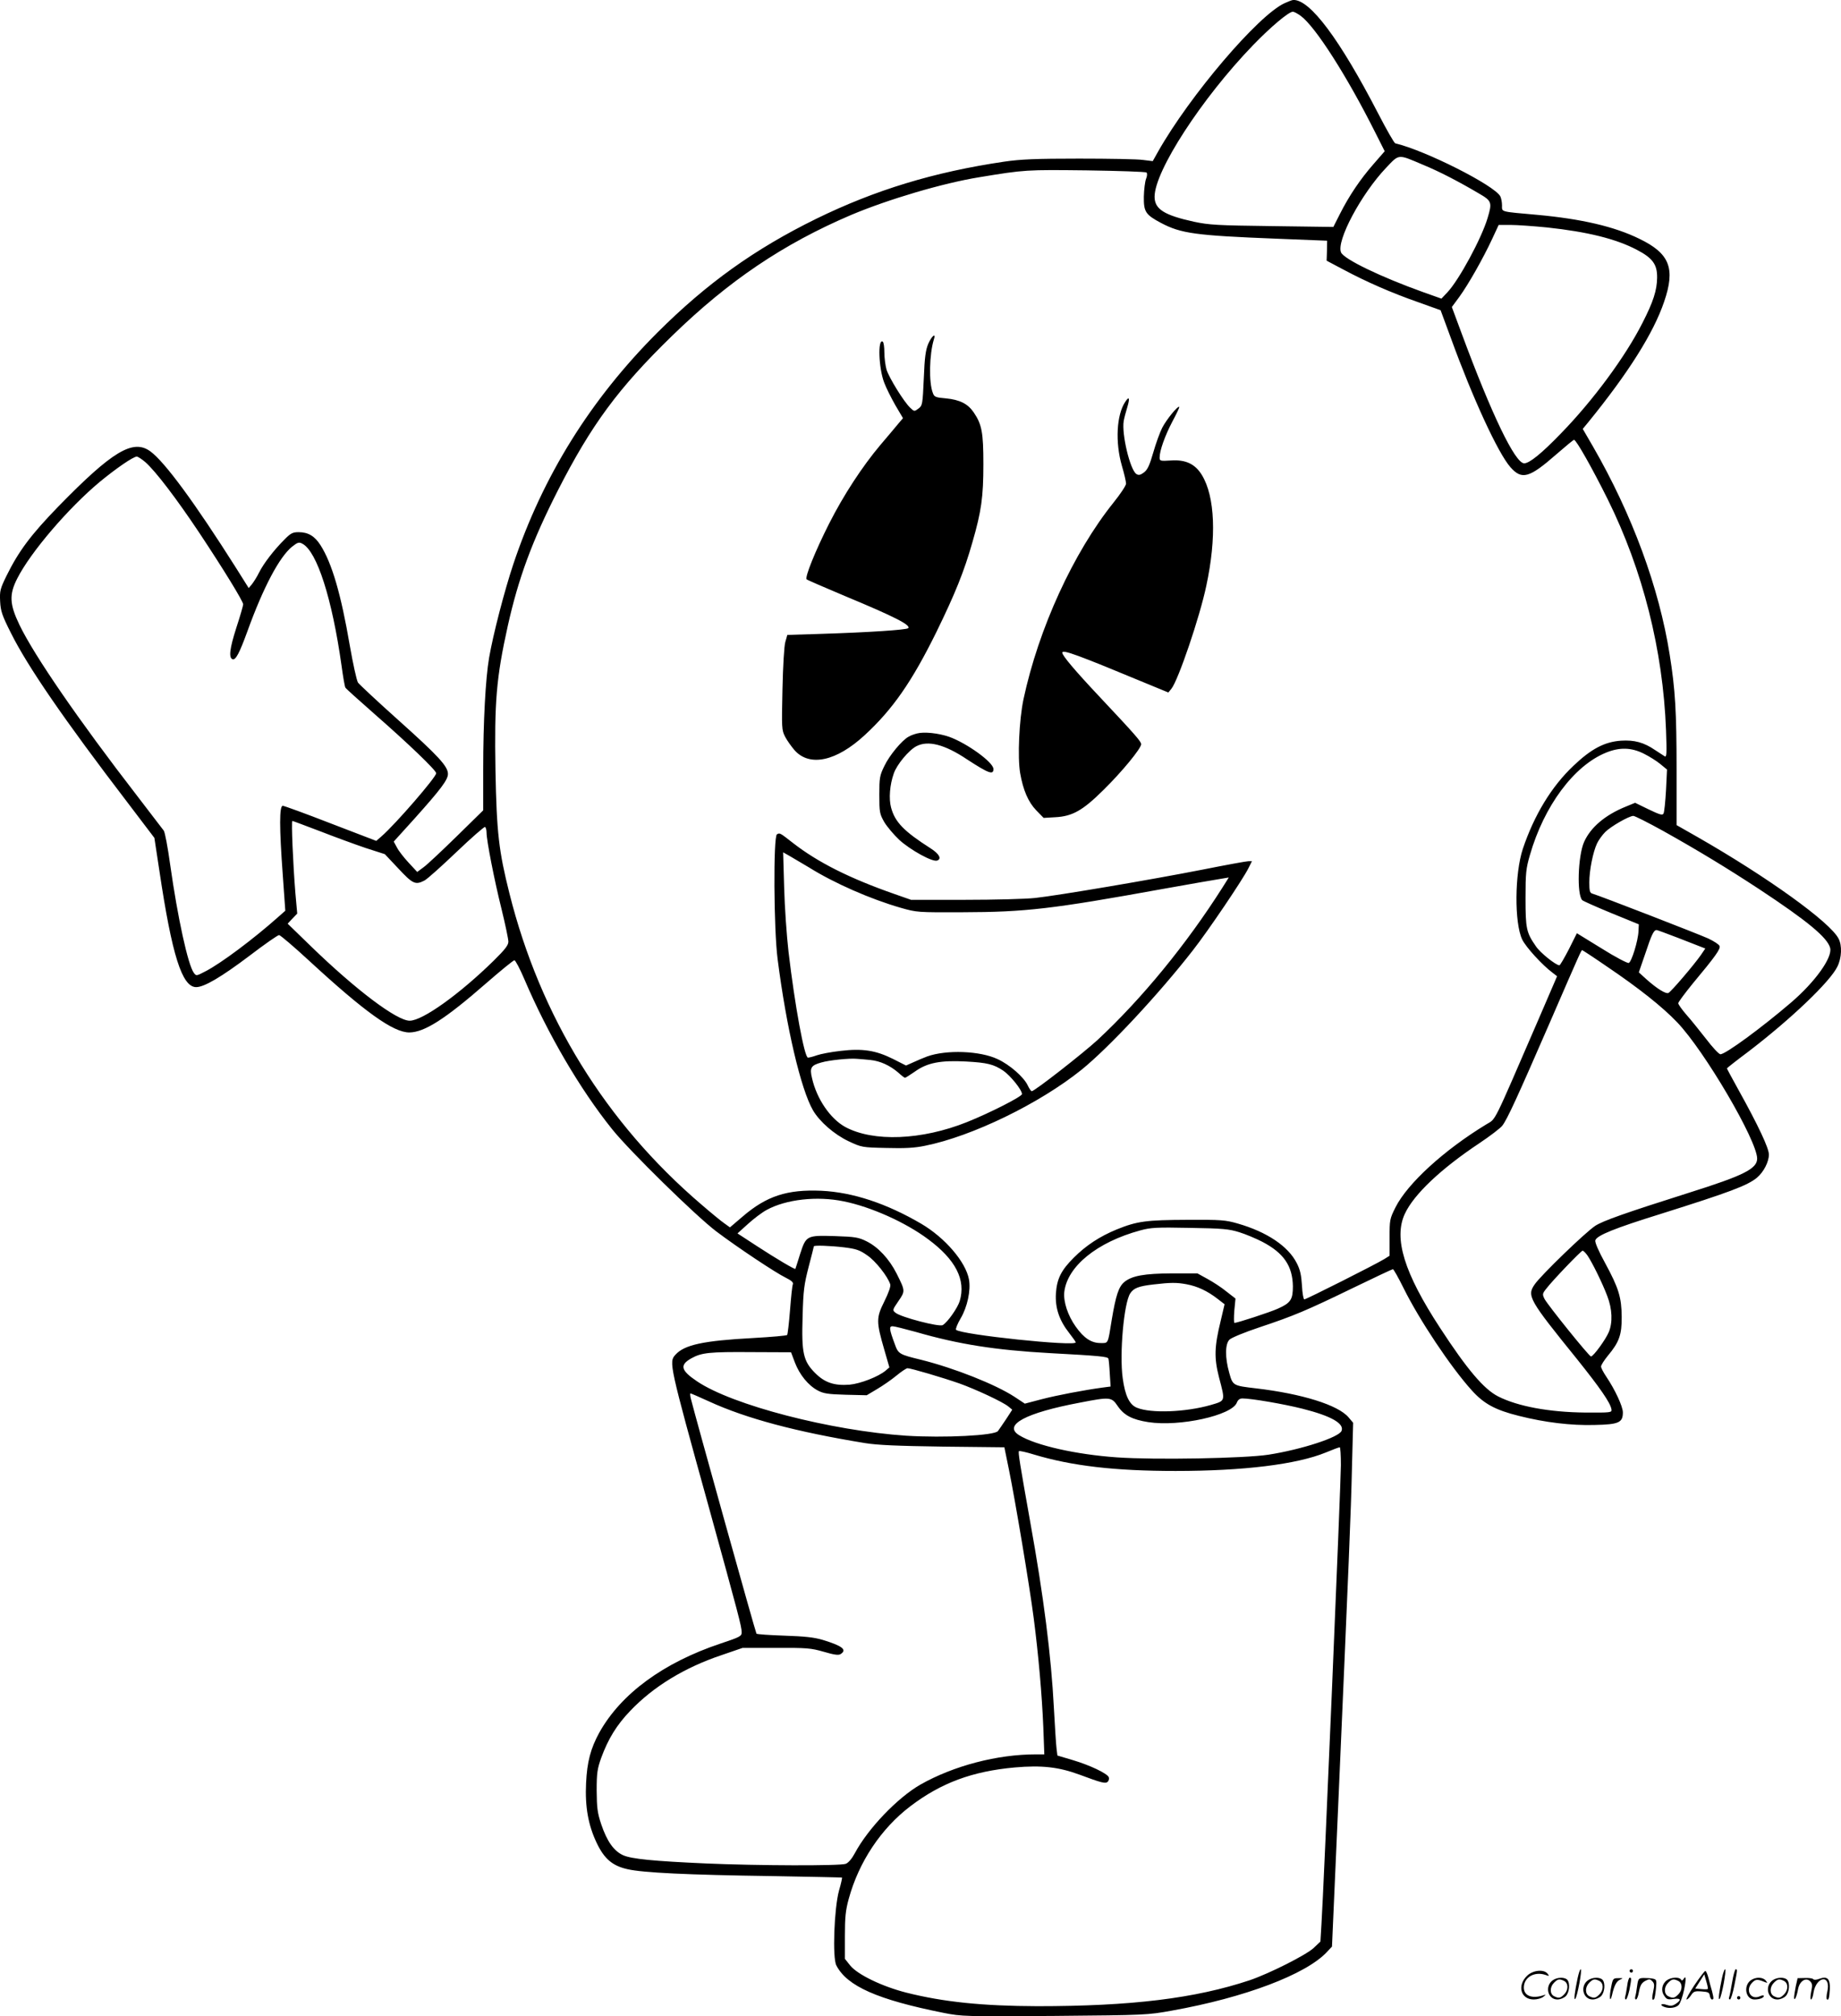 <?xml version="1.0" encoding="UTF-8"?>
<svg xmlns="http://www.w3.org/2000/svg" version="1.0" viewBox="0 0 1096.837 1200.953" preserveAspectRatio="xMidYMid meet">
  <g transform="translate(-1.119,1200.979) scale(0.1,-0.1)" fill="#000000" stroke="none">
    <path d="M7665 11991 c-157 -71 -565 -550 -754 -884 l-32 -57 -57 7 c-31 5 -203 8 -382 8 -259 0 -349 -4 -445 -18 -421 -62 -770 -169 -1120 -340 -369 -181 -654 -386 -946 -677 -400 -400 -684 -856 -860 -1382 -52 -156 -120 -417 -144 -557 -21 -124 -35 -379 -35 -662 l0 -246 -157 -154 c-87 -85 -175 -168 -197 -184 l-39 -29 -51 55 c-28 30 -60 71 -70 91 l-19 35 124 137 c156 174 199 231 199 266 0 45 -57 107 -295 320 -124 111 -232 212 -241 224 -8 13 -30 113 -49 222 -52 304 -106 489 -174 596 -35 55 -74 78 -131 78 -34 0 -47 -6 -83 -43 -61 -60 -125 -143 -152 -197 -12 -25 -32 -56 -42 -69 l-20 -24 -78 124 c-242 382 -422 628 -509 691 -103 74 -226 0 -548 -330 -164 -169 -236 -266 -308 -412 -38 -78 -41 -90 -38 -152 3 -58 11 -83 65 -190 99 -198 312 -509 696 -1011 l158 -208 30 -197 c75 -503 135 -692 219 -692 48 0 151 61 318 187 89 68 168 123 176 123 7 0 87 -68 177 -151 333 -307 503 -429 599 -429 90 1 213 79 460 295 85 74 160 135 166 135 6 0 33 -51 59 -112 139 -326 331 -655 523 -894 103 -129 501 -519 622 -610 126 -95 353 -246 413 -275 34 -17 46 -28 42 -39 -4 -8 -11 -78 -17 -155 -6 -77 -14 -143 -17 -147 -3 -4 -94 -12 -201 -18 -298 -16 -411 -40 -465 -100 -39 -44 -38 -51 200 -910 176 -638 195 -709 195 -743 0 -23 -9 -28 -126 -67 -341 -114 -593 -299 -722 -530 -52 -95 -73 -174 -79 -301 -7 -141 13 -251 63 -356 45 -95 94 -137 184 -157 90 -21 358 -34 860 -41 228 -4 416 -8 418 -9 1 -2 -6 -37 -18 -77 -29 -106 -40 -400 -16 -446 64 -124 245 -204 640 -283 107 -21 125 -22 660 -18 544 5 553 5 701 32 431 77 796 215 921 348 l31 33 37 840 c64 1467 76 1744 82 2015 l7 265 -27 32 c-62 74 -279 141 -551 173 -137 16 -139 16 -160 92 -26 91 -25 172 1 198 12 12 90 44 180 74 204 68 280 100 558 235 126 61 232 111 236 111 4 0 33 -51 63 -112 94 -190 282 -472 407 -610 72 -80 140 -117 281 -152 155 -39 310 -58 451 -54 144 3 168 14 168 75 0 35 -47 136 -99 213 -17 25 -31 52 -31 60 0 9 19 38 41 65 67 80 83 125 82 231 -1 115 -17 170 -99 321 -39 71 -62 124 -58 135 9 29 115 72 389 157 413 130 517 169 574 216 40 34 71 94 71 138 0 38 -64 174 -179 381 -39 70 -71 130 -71 132 0 2 57 47 128 100 255 195 487 417 530 506 26 52 29 126 7 167 -50 98 -424 367 -842 606 l-123 70 0 330 c0 347 -8 479 -41 685 -63 400 -224 836 -457 1240 l-61 105 33 40 c240 295 389 532 452 718 68 198 33 287 -147 374 -148 73 -346 119 -609 143 -224 20 -210 16 -210 56 0 20 -5 44 -10 54 -35 66 -448 274 -626 316 -6 1 -52 81 -102 178 -229 442 -405 678 -505 676 -7 0 -30 -9 -52 -19z m96 -76 c88 -65 276 -360 443 -693 l57 -113 -67 -77 c-78 -89 -145 -188 -200 -297 l-39 -77 -365 5 c-328 4 -375 7 -465 26 -178 39 -235 75 -235 149 0 153 281 586 585 901 106 110 214 201 239 201 7 0 28 -11 47 -25z m729 -887 c97 -40 211 -99 333 -171 76 -44 79 -53 51 -146 -36 -121 -170 -369 -240 -443 l-35 -37 -107 38 c-254 91 -472 196 -491 237 -30 67 119 347 268 504 80 84 68 83 221 18z m-1648 -46 c5 -5 4 -22 -3 -38 -6 -16 -12 -63 -13 -106 -1 -90 10 -107 102 -156 119 -63 205 -75 688 -94 l302 -12 -1 -59 -2 -60 100 -53 c137 -73 285 -138 445 -194 l134 -48 62 -168 c129 -355 280 -683 354 -767 68 -77 112 -65 274 77 54 47 101 86 105 86 13 0 109 -170 201 -355 209 -422 329 -898 347 -1374 5 -140 4 -163 -8 -156 -8 5 -33 21 -57 37 -67 46 -124 61 -203 56 -99 -7 -178 -49 -284 -150 -130 -123 -233 -292 -301 -494 -49 -148 -51 -441 -4 -540 22 -46 121 -154 182 -199 l26 -20 -112 -260 c-275 -635 -250 -586 -309 -622 -252 -153 -470 -352 -542 -495 -34 -68 -35 -75 -35 -179 l0 -109 -32 -20 c-50 -31 -465 -240 -476 -240 -5 0 -12 37 -14 82 -4 64 -11 95 -31 134 -51 101 -178 186 -352 236 -73 21 -99 23 -300 22 -244 -1 -299 -8 -420 -57 -102 -42 -183 -95 -257 -169 -75 -75 -100 -125 -106 -213 -5 -86 20 -160 79 -235 21 -27 39 -52 39 -56 0 -26 -684 46 -713 75 -4 4 8 35 28 69 39 66 61 166 49 231 -19 104 -142 248 -285 332 -207 121 -407 187 -594 196 -204 9 -327 -31 -470 -154 l-75 -64 -32 23 c-18 12 -80 63 -138 113 -570 487 -960 1119 -1144 1854 -63 251 -76 361 -83 731 -7 409 5 553 73 860 64 287 145 506 298 807 200 392 360 610 682 923 336 327 662 547 1065 719 223 94 548 190 764 225 273 45 279 45 639 41 192 -3 353 -8 358 -13z m2386 -327 c242 -26 411 -68 535 -133 94 -49 122 -87 121 -166 -1 -76 -23 -144 -87 -269 -102 -202 -295 -463 -487 -660 -115 -119 -187 -177 -218 -177 -54 0 -194 291 -372 772 l-59 159 45 61 c53 73 141 228 195 344 l39 84 70 0 c39 0 137 -7 218 -15z m-8352 -1397 c62 -54 188 -220 324 -424 144 -217 260 -406 260 -424 0 -7 -18 -70 -41 -140 -40 -125 -46 -179 -22 -187 18 -6 40 34 88 166 95 263 191 444 267 505 33 26 41 28 61 17 87 -46 177 -328 233 -726 9 -66 19 -125 23 -131 3 -6 80 -75 171 -155 207 -181 370 -338 370 -355 0 -23 -241 -302 -326 -376 l-31 -27 -271 104 c-149 58 -278 105 -286 105 -21 0 -21 -128 0 -413 l15 -212 -43 -38 c-146 -130 -340 -275 -431 -322 -56 -29 -56 -30 -71 -10 -35 48 -96 327 -141 645 -14 102 -31 192 -38 202 -7 9 -77 101 -157 205 -351 454 -615 838 -703 1021 -59 123 -62 180 -13 276 79 156 303 418 491 575 97 80 200 151 221 151 7 0 30 -15 50 -32z m8930 -1738 c32 -16 77 -44 98 -62 l39 -32 -6 -123 c-4 -68 -10 -131 -15 -139 -6 -12 -22 -7 -89 25 l-80 39 -56 -23 c-123 -50 -209 -123 -248 -210 -37 -84 -44 -314 -11 -347 5 -5 83 -40 173 -77 l164 -67 -2 -41 c-2 -56 -41 -183 -58 -189 -7 -3 -80 35 -161 86 l-148 91 -48 -96 c-27 -52 -52 -95 -56 -95 -21 0 -115 75 -140 113 -57 82 -62 105 -62 287 0 150 3 177 26 256 84 293 262 532 452 610 82 34 153 32 228 -6z m111 -458 c213 -119 387 -225 573 -347 291 -192 409 -290 425 -352 14 -57 -89 -201 -232 -324 -180 -154 -392 -309 -422 -309 -9 1 -47 41 -84 90 -38 48 -90 114 -118 145 -27 31 -49 62 -49 69 0 7 39 59 86 117 136 163 167 207 160 224 -3 9 -34 29 -68 45 -55 25 -642 253 -690 267 -15 4 -18 17 -18 67 0 72 22 181 46 232 10 21 32 51 49 68 34 34 141 95 167 96 9 0 88 -40 175 -88z m-8000 -3 c87 -34 210 -79 272 -100 l115 -37 81 -86 c85 -91 101 -99 155 -71 16 8 101 84 191 170 89 85 166 152 170 149 5 -3 9 -18 9 -34 0 -46 46 -282 90 -458 22 -90 40 -176 40 -191 0 -21 -19 -46 -87 -113 -203 -199 -424 -358 -501 -358 -77 0 -321 184 -590 445 l-137 133 28 30 29 30 -11 123 c-14 172 -25 429 -18 429 3 0 77 -28 164 -61z m8090 -635 c65 -25 128 -50 141 -55 l23 -9 -25 -37 c-40 -58 -179 -221 -195 -228 -16 -6 -67 25 -131 82 l-45 41 39 113 c37 112 50 139 67 139 4 0 61 -21 126 -46z m-424 -170 c194 -131 333 -242 420 -333 164 -171 476 -704 477 -812 0 -61 -80 -101 -407 -204 -379 -120 -512 -167 -558 -197 -60 -40 -322 -293 -360 -348 -48 -69 -36 -90 252 -446 136 -170 199 -260 205 -299 3 -19 -2 -20 -157 -19 -214 2 -402 37 -518 96 -85 43 -185 161 -346 408 -214 327 -278 534 -210 680 54 116 215 268 445 421 63 42 124 89 135 103 29 36 92 174 282 611 189 436 189 435 195 435 2 0 68 -43 145 -96z m-4545 -1400 c163 -33 368 -125 502 -225 165 -122 227 -243 189 -369 -12 -40 -72 -126 -101 -143 -20 -13 -249 47 -281 73 -20 16 -19 17 17 70 41 60 41 60 -11 164 -44 87 -110 158 -179 192 -48 24 -69 27 -187 31 -170 5 -173 4 -209 -107 -15 -47 -27 -87 -28 -88 0 -7 -115 61 -230 136 l-115 75 62 56 c34 31 84 69 112 84 115 63 300 84 459 51z m2357 -184 c39 -12 100 -38 137 -57 128 -67 180 -144 182 -265 0 -79 -13 -99 -89 -133 -46 -21 -242 -85 -259 -85 -4 0 -4 33 -1 73 l7 72 -54 42 c-29 24 -80 57 -113 75 l-60 33 -150 0 c-167 -1 -240 -14 -286 -52 -33 -28 -50 -80 -74 -223 -24 -150 -20 -140 -67 -140 -55 0 -99 29 -148 98 -47 66 -74 148 -68 206 18 153 195 297 453 367 62 17 96 19 295 15 197 -3 234 -7 295 -26z m-2355 -90 c72 -9 93 -16 137 -47 50 -33 123 -126 138 -173 4 -12 -9 -49 -35 -102 -49 -98 -49 -120 0 -289 l30 -104 -22 -19 c-44 -37 -151 -78 -215 -84 -91 -7 -148 12 -205 69 -71 71 -82 119 -75 338 4 155 9 190 36 295 17 65 31 120 31 122 0 7 95 4 180 -6z m4428 -47 c28 -40 91 -168 119 -243 30 -77 33 -158 9 -215 -19 -45 -92 -145 -106 -145 -11 0 -256 304 -277 343 -13 27 -13 31 10 60 37 49 208 227 217 227 5 0 17 -12 28 -27z m-2387 -173 c64 -12 122 -39 182 -85 l44 -34 -23 -98 c-38 -155 -40 -221 -10 -338 38 -144 39 -138 -49 -164 -150 -43 -358 -51 -441 -16 -44 18 -70 72 -84 176 -20 143 7 448 45 505 20 31 50 43 139 53 103 12 137 12 197 1z m-1613 -284 c256 -74 474 -108 797 -126 298 -16 346 -21 350 -33 2 -7 6 -47 8 -89 l5 -77 -46 -6 c-111 -15 -274 -46 -366 -70 l-99 -26 -62 41 c-114 74 -356 170 -555 220 -132 32 -137 35 -158 94 -33 89 -35 106 -13 106 11 0 73 -16 139 -34z m-721 -182 c28 -73 80 -137 137 -167 34 -18 61 -22 166 -25 l125 -3 62 37 c34 20 86 56 115 80 29 24 59 44 66 44 20 0 207 -55 310 -91 97 -35 255 -108 291 -137 l23 -19 -35 -54 c-20 -30 -42 -62 -50 -73 -19 -27 -320 -42 -547 -28 -448 30 -1036 182 -1246 324 -97 65 -105 97 -34 137 61 34 108 39 360 37 l234 -1 23 -61z m-509 -233 c221 -101 517 -180 927 -247 75 -12 190 -17 465 -21 l365 -4 27 -132 c36 -175 123 -692 148 -887 28 -216 49 -456 57 -647 l6 -163 -50 0 c-231 0 -490 -68 -688 -180 -136 -78 -312 -261 -391 -409 -17 -32 -38 -57 -54 -63 -32 -13 -532 -11 -830 2 -317 14 -446 27 -496 49 -56 25 -97 84 -131 185 -23 69 -26 98 -27 201 0 105 4 129 27 194 41 112 92 196 173 280 137 144 323 258 544 332 l125 43 200 0 c183 1 207 -1 284 -23 61 -18 88 -22 100 -14 41 26 11 49 -107 85 -51 15 -106 21 -227 25 -88 3 -163 8 -167 12 -5 5 -365 1295 -392 1404 -3 15 -4 27 -1 27 3 0 54 -22 113 -49z m2432 -26 c38 -56 87 -81 182 -96 187 -29 499 40 528 116 7 17 17 25 34 25 52 0 245 -33 356 -61 171 -43 251 -88 234 -132 -14 -38 -237 -111 -435 -142 -142 -22 -676 -32 -904 -16 -242 17 -484 71 -582 132 -97 60 37 133 362 194 180 35 188 34 225 -20z m1330 -351 c0 -105 -103 -2547 -116 -2739 l-6 -100 -40 -38 c-45 -42 -261 -151 -380 -192 -327 -109 -706 -155 -1267 -155 -325 1 -560 25 -781 81 -145 37 -291 108 -334 162 l-31 39 0 136 c0 112 4 153 23 222 60 219 192 418 367 551 183 139 368 208 622 231 160 14 261 3 386 -43 131 -49 155 -55 168 -42 7 7 9 19 6 27 -9 22 -111 71 -215 102 l-91 27 -5 41 c-3 23 -10 132 -16 244 -16 309 -61 664 -141 1107 -61 343 -73 415 -67 421 3 3 44 -6 89 -20 226 -68 482 -98 844 -98 404 0 722 39 895 110 41 17 78 31 83 31 4 1 7 -47 7 -105z M5542 9963 c-16 -38 -22 -80 -27 -208 -7 -154 -8 -161 -32 -179 -24 -18 -25 -18 -49 5 -38 36 -125 177 -141 227 -7 25 -13 71 -13 103 0 32 -4 61 -10 64 -30 19 -24 -159 9 -244 11 -30 41 -90 66 -134 l46 -78 -28 -33 c-15 -19 -64 -76 -107 -127 -107 -127 -219 -298 -305 -468 -82 -162 -146 -320 -134 -332 4 -4 106 -48 227 -99 296 -123 396 -174 378 -192 -10 -10 -235 -25 -524 -34 l-196 -6 -12 -42 c-7 -23 -14 -144 -17 -282 -5 -232 -5 -242 16 -283 12 -23 38 -59 57 -81 90 -99 248 -65 417 91 167 154 281 318 427 614 111 227 165 360 215 536 53 183 65 269 65 464 0 189 -9 237 -58 309 -35 51 -83 75 -166 83 -61 5 -69 9 -77 32 -25 63 -21 231 6 319 14 42 -12 22 -33 -25z M6715 9616 c-52 -78 -60 -241 -20 -380 14 -47 25 -95 25 -107 0 -11 -33 -61 -74 -112 -240 -299 -447 -751 -537 -1172 -26 -124 -36 -345 -20 -440 18 -102 48 -172 96 -222 l44 -45 68 4 c103 5 165 40 288 162 111 109 225 248 225 273 0 16 -33 54 -252 287 -142 151 -218 241 -218 258 0 21 87 -11 513 -188 l119 -49 18 22 c41 51 169 427 208 613 62 288 52 532 -26 660 -40 66 -97 93 -184 87 -65 -4 -68 -3 -68 18 0 41 32 130 76 214 25 46 43 85 41 87 -8 9 -77 -76 -102 -125 -14 -28 -38 -94 -53 -147 -22 -76 -34 -102 -55 -118 -21 -16 -32 -18 -45 -10 -38 24 -89 239 -76 316 3 18 13 55 21 81 17 56 12 70 -12 33z M5475 7641 c-16 -4 -39 -12 -50 -19 -40 -21 -116 -113 -145 -175 -28 -57 -30 -71 -30 -172 0 -103 2 -113 29 -161 16 -27 57 -76 90 -107 66 -60 199 -134 226 -123 28 10 12 40 -40 73 -158 101 -212 156 -235 243 -14 52 -8 134 16 202 17 52 90 140 135 163 69 36 168 11 301 -78 129 -84 158 -95 158 -58 0 40 -158 154 -264 192 -64 22 -149 31 -191 20z M4640 7040 c-22 -14 -19 -565 4 -742 52 -409 139 -778 211 -902 40 -68 126 -143 212 -184 77 -36 80 -37 225 -40 109 -3 168 0 230 13 280 56 682 251 933 453 163 132 459 449 663 711 91 116 297 421 331 489 l21 42 -21 0 c-12 0 -137 -23 -278 -51 -301 -59 -855 -153 -993 -168 -54 -6 -242 -11 -418 -11 l-321 0 -97 34 c-269 94 -458 189 -607 305 -78 61 -78 61 -95 51z m191 -197 c152 -95 368 -189 545 -240 98 -28 102 -28 369 -27 376 1 533 19 1195 139 162 29 317 56 344 60 l48 8 -37 -59 c-216 -340 -479 -661 -744 -908 -87 -80 -376 -306 -393 -306 -4 0 -15 16 -24 35 -23 49 -107 123 -179 156 -105 50 -306 57 -420 16 -22 -8 -59 -24 -83 -35 l-43 -19 -77 39 c-102 51 -181 64 -314 48 -54 -6 -117 -18 -140 -26 -22 -8 -46 -14 -53 -14 -21 0 -78 308 -116 631 -11 96 -23 268 -26 383 l-6 209 44 -25 c24 -14 73 -43 110 -65z m366 -1147 c58 -6 116 -32 167 -76 18 -17 36 -30 39 -30 4 0 31 18 62 39 72 51 152 66 302 58 125 -7 164 -16 222 -55 42 -29 111 -114 111 -139 0 -15 -193 -113 -328 -167 -270 -108 -558 -119 -725 -29 -89 49 -170 167 -198 291 -15 62 -6 76 55 93 47 14 167 26 211 22 17 -1 53 -4 82 -7z M9411 230 c-18 -85 -24 -135 -15 -127 12 11 43 177 33 177 -4 0 -12 -22 -18 -50z M9720 270 c0 -5 5 -10 10 -10 6 0 10 5 10 10 0 6 -4 10 -10 10 -5 0 -10 -4 -10 -10z M10271 230 c-18 -85 -24 -135 -15 -127 12 11 43 177 33 177 -4 0 -12 -22 -18 -50z M10331 203 c-7 -42 -15 -82 -18 -90 -3 -7 -1 -13 5 -13 5 0 17 37 26 83 19 95 19 97 8 97 -4 0 -14 -34 -21 -77z M9111 243 c-63 -59 -40 -143 38 -143 20 0 46 7 57 16 18 14 18 15 -6 7 -64 -19 -110 0 -110 48 0 61 63 98 130 75 22 -8 23 -7 11 8 -22 27 -85 21 -120 -11z M10106 185 c-31 -47 -52 -85 -46 -85 5 0 17 11 26 25 15 23 23 26 63 23 39 -3 46 -6 49 -25 2 -13 8 -23 13 -23 11 0 11 6 0 50 -6 19 -15 54 -21 78 -6 23 -14 42 -19 42 -4 0 -33 -38 -65 -85z m80 -22 c-2 -3 -20 -3 -40 -1 l-35 3 27 42 27 43 12 -42 c7 -23 11 -43 9 -45z M9263 215 c-50 -35 -31 -115 27 -115 17 0 39 9 50 20 22 22 27 79 8 98 -16 16 -59 15 -85 -3z m68 -5 c25 -14 25 -54 -1 -80 -23 -23 -33 -24 -61 -10 -25 14 -25 54 1 80 23 23 33 24 61 10z M9473 215 c-50 -35 -31 -115 27 -115 17 0 39 9 50 20 22 22 27 79 8 98 -16 16 -59 15 -85 -3z m68 -5 c25 -14 25 -54 -1 -80 -23 -23 -33 -24 -61 -10 -25 14 -25 54 1 80 23 23 33 24 61 10z M9610 173 c-12 -56 -8 -100 5 -48 13 57 26 83 48 93 20 9 19 10 -10 9 -31 0 -33 -2 -43 -54z M9706 183 c-4 -27 -9 -56 -12 -65 -3 -10 -1 -18 4 -18 5 0 14 26 21 57 13 68 13 73 2 73 -5 0 -12 -21 -15 -47z M9765 181 c-3 -25 -8 -54 -11 -63 -3 -10 -1 -18 4 -18 6 0 14 21 18 47 7 36 15 51 36 63 25 13 29 13 43 -1 13 -13 14 -24 6 -60 -9 -41 -8 -59 5 -47 3 3 8 31 11 61 5 53 4 56 -18 61 -13 3 -38 4 -56 4 -29 -1 -32 -4 -38 -47z M9943 215 c-30 -21 -38 -62 -17 -92 14 -22 21 -25 55 -20 45 6 50 -5 14 -29 -20 -13 -31 -14 -55 -6 -30 11 -44 -1 -14 -12 30 -12 71 -6 87 12 9 10 23 49 31 87 14 68 13 93 -3 66 -6 -9 -11 -10 -15 -2 -10 16 -58 14 -83 -4z m68 -5 c25 -14 25 -54 -1 -80 -23 -23 -33 -24 -61 -10 -25 14 -25 54 1 80 23 23 33 24 61 10z M10443 215 c-47 -33 -32 -115 21 -115 31 0 56 10 56 21 0 5 -11 4 -24 -2 -55 -25 -89 38 -45 82 20 20 31 21 74 3 18 -7 18 -6 6 9 -17 21 -59 22 -88 2z M10573 215 c-50 -35 -31 -115 27 -115 17 0 39 9 50 20 22 22 27 79 8 98 -16 16 -59 15 -85 -3z m68 -5 c25 -14 25 -54 -1 -80 -23 -23 -33 -24 -61 -10 -25 14 -25 54 1 80 23 23 33 24 61 10z M10710 178 c-5 -27 -10 -57 -10 -66 1 -27 16 5 24 51 9 47 47 71 72 45 13 -13 14 -24 6 -62 -5 -25 -6 -46 -1 -46 5 0 12 19 15 42 7 43 33 78 59 78 23 0 33 -29 23 -73 -5 -22 -6 -42 -3 -45 10 -11 15 6 18 58 3 64 -15 81 -63 63 -18 -7 -32 -7 -36 -2 -3 5 -25 8 -49 7 l-44 -1 -11 -49z M10360 110 c0 -5 5 -10 10 -10 6 0 10 5 10 10 0 6 -4 10 -10 10 -5 0 -10 -4 -10 -10z"></path>
  </g>
</svg>
